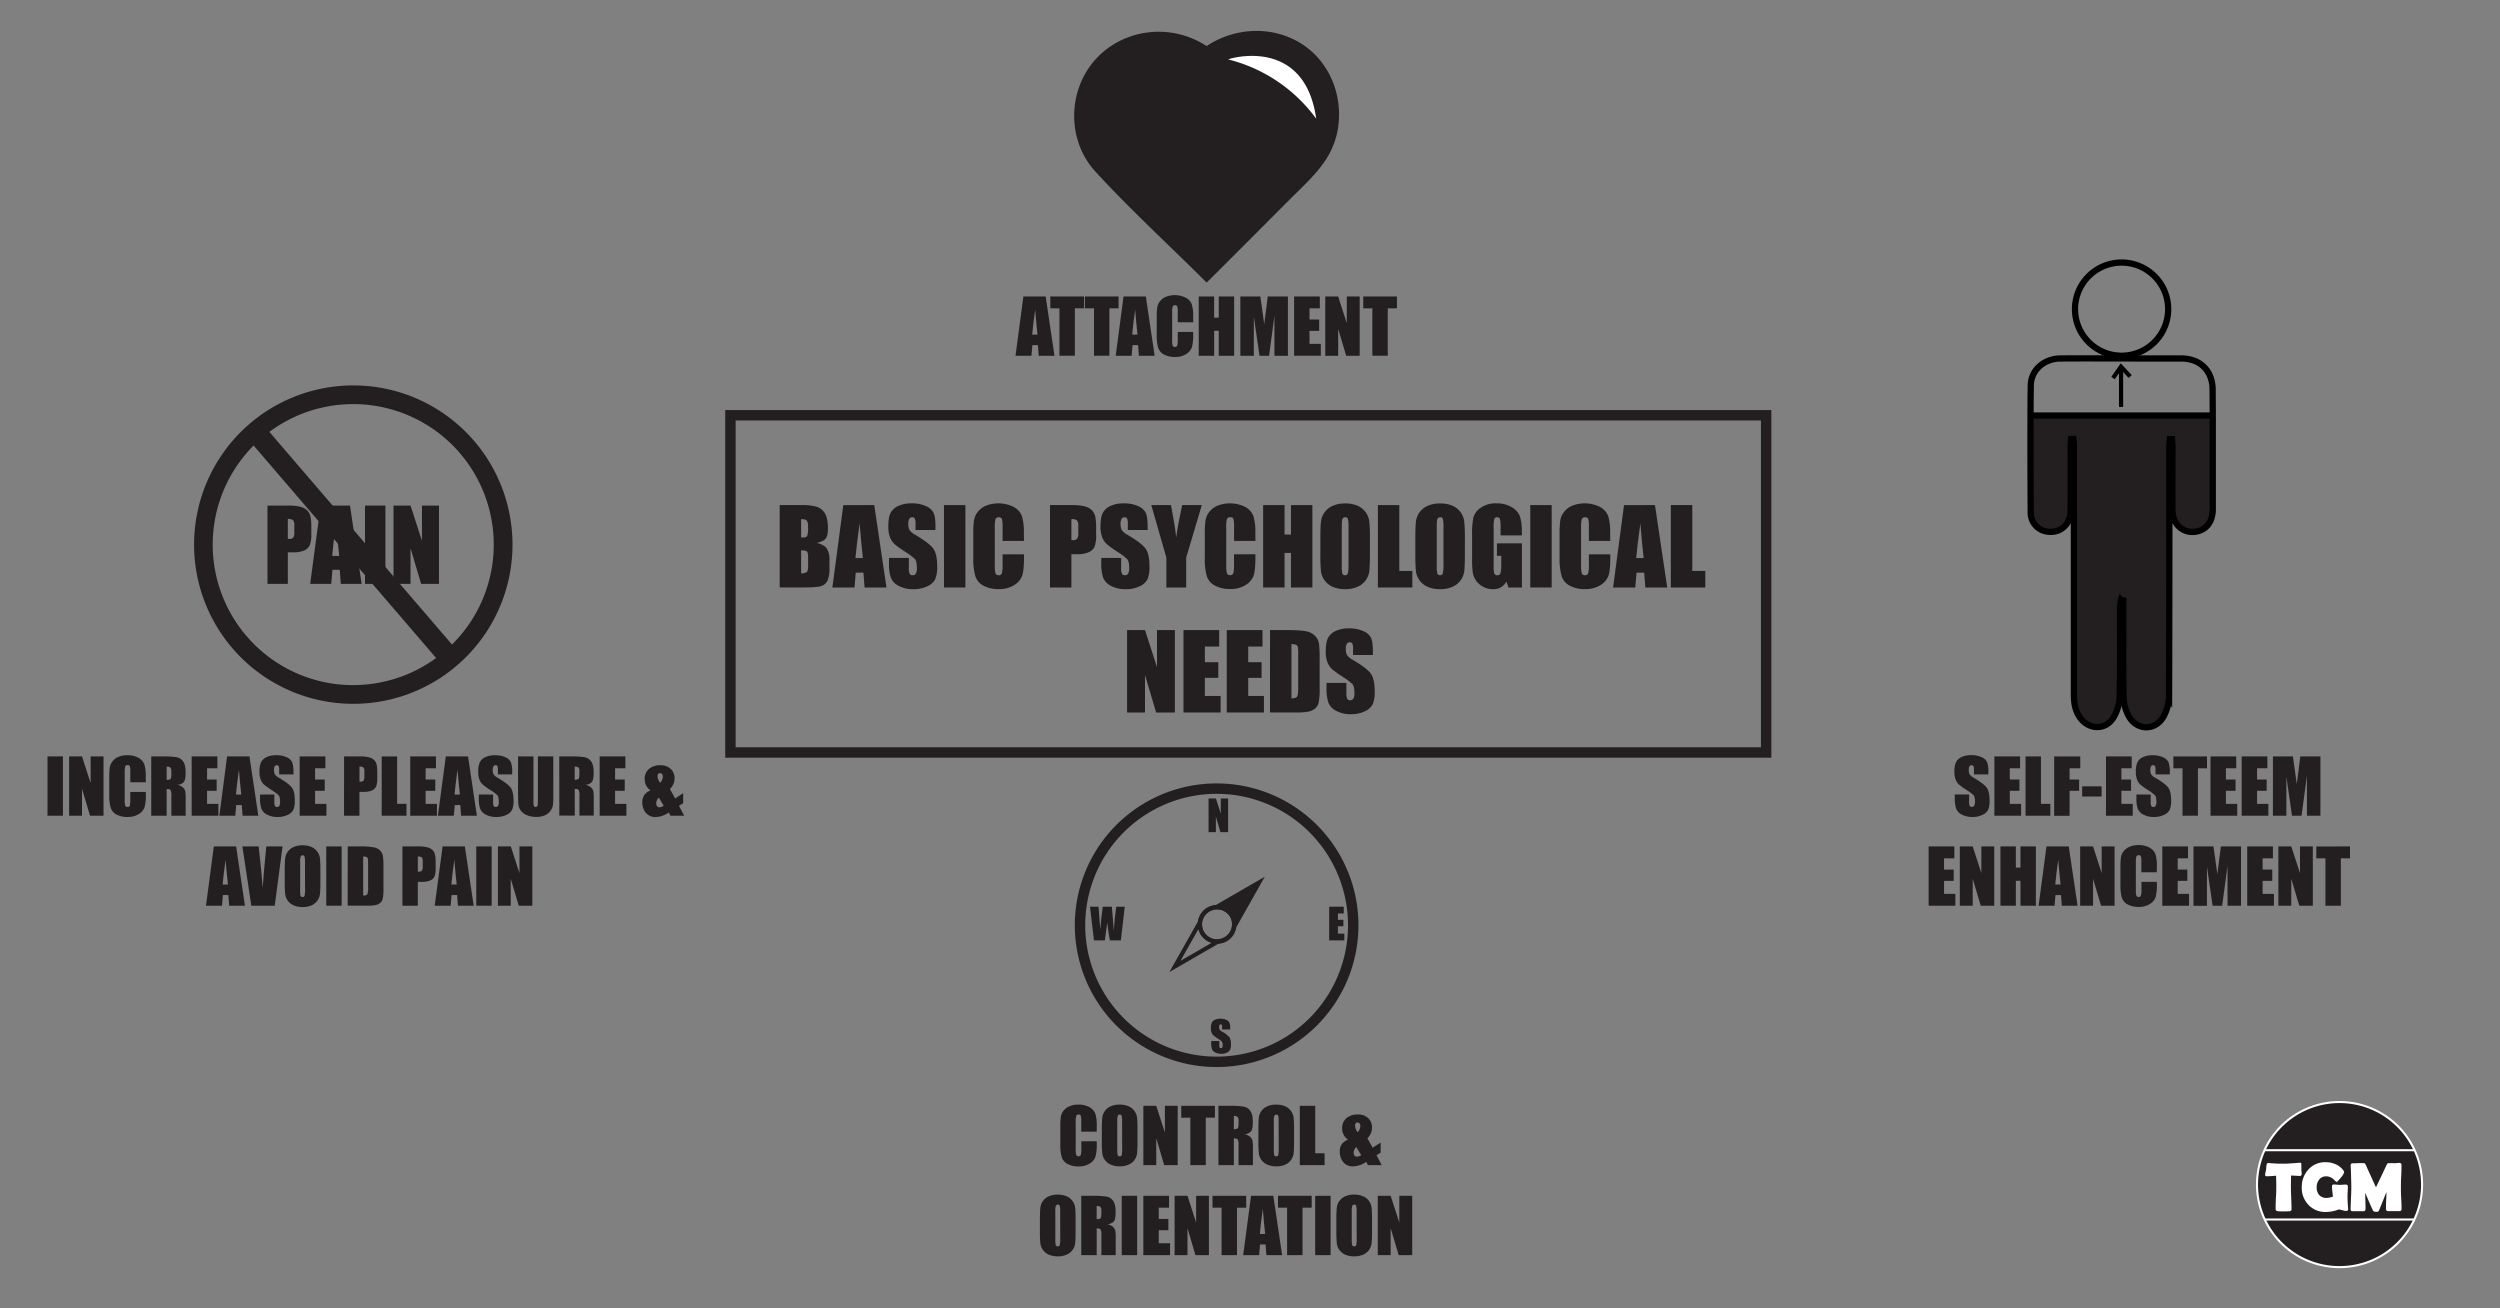 <?xml version="1.0" encoding="UTF-8"?> <svg xmlns="http://www.w3.org/2000/svg" id="b8495269-02bf-4a1b-b44d-1f36edade5a6" data-name="Basic Psychological Needs" viewBox="0 0 1200 628"><rect x="0" y="0" width="1200" height="628" fill="#808080" stroke="none"/><g><path d="M954.37,371.7H947.5v-2.11a4,4,0,0,0-.27-1.88,1,1,0,0,0-.88-.41,1.12,1.12,0,0,0-1,.55,3.13,3.13,0,0,0-.34,1.65,4.66,4.66,0,0,0,.39,2.15,5.54,5.54,0,0,0,2.09,1.74c3.29,1.95,5.37,3.56,6.22,4.81s1.28,3.28,1.28,6.07a10.57,10.57,0,0,1-.71,4.48,5.54,5.54,0,0,1-2.75,2.41,10.88,10.88,0,0,1-4.74,1A10.65,10.65,0,0,1,941.7,391a5.55,5.55,0,0,1-2.75-2.87,14.8,14.8,0,0,1-.65-4.94v-1.86h6.88v3.46a4.49,4.49,0,0,0,.29,2.06,1.11,1.11,0,0,0,1,.45,1.19,1.19,0,0,0,1.1-.58A3.29,3.29,0,0,0,948,385c0-1.67-.23-2.77-.68-3.29a22.74,22.74,0,0,0-3.47-2.58,35.61,35.61,0,0,1-3.65-2.65,6.41,6.41,0,0,1-1.49-2.29,10.09,10.09,0,0,1-.59-3.73,10.28,10.28,0,0,1,.84-4.78,5.64,5.64,0,0,1,2.7-2.36,10.72,10.72,0,0,1,4.5-.85,11.72,11.72,0,0,1,4.91.93,5.16,5.16,0,0,1,2.69,2.34,12.45,12.45,0,0,1,.66,4.81Z" fill="#231f20"></path><path d="M957.3,363.08h12.34v5.7h-4.93v5.4h4.62v5.41h-4.62v6.26h5.43v5.69H957.3Z" fill="#231f20"></path><path d="M979.66,363.08v22.77h4.5v5.69h-11.9V363.08Z" fill="#231f20"></path><path d="M986,363.08h12.53v5.7h-5.13v5.4h4.57v5.41h-4.57v12H986Z" fill="#231f20"></path><path d="M1008.77,377.43v4.9h-9.33v-4.9Z" fill="#231f20"></path><path d="M1010.88,363.08h12.34v5.7h-4.94v5.4h4.63v5.41h-4.63v6.26h5.44v5.69h-12.84Z" fill="#231f20"></path><path d="M1041.52,371.7h-6.87v-2.11a4,4,0,0,0-.27-1.88,1,1,0,0,0-.87-.41,1.09,1.09,0,0,0-1,.55,3.12,3.12,0,0,0-.35,1.65,4.66,4.66,0,0,0,.39,2.15,5.54,5.54,0,0,0,2.09,1.74c3.29,1.95,5.37,3.56,6.22,4.81s1.29,3.28,1.29,6.07a10.73,10.73,0,0,1-.71,4.48,5.62,5.62,0,0,1-2.76,2.41,10.88,10.88,0,0,1-4.74,1,10.61,10.61,0,0,1-5.07-1.12,5.51,5.51,0,0,1-2.75-2.87,14.54,14.54,0,0,1-.65-4.94v-1.86h6.87v3.46a4.63,4.63,0,0,0,.29,2.06,1.12,1.12,0,0,0,1,.45,1.2,1.2,0,0,0,1.1-.58,3.29,3.29,0,0,0,.36-1.72c0-1.67-.23-2.77-.69-3.29a22.47,22.47,0,0,0-3.46-2.58,34.94,34.94,0,0,1-3.66-2.65,6.26,6.26,0,0,1-1.48-2.29,9.88,9.88,0,0,1-.59-3.73,10.44,10.44,0,0,1,.83-4.78,5.64,5.64,0,0,1,2.7-2.36,10.72,10.72,0,0,1,4.5-.85,11.72,11.72,0,0,1,4.91.93,5.12,5.12,0,0,1,2.69,2.34,12.45,12.45,0,0,1,.66,4.81Z" fill="#231f20"></path><path d="M1059.36,363.08v5.7H1055v22.76h-7.4V368.78h-4.38v-5.7Z" fill="#231f20"></path><path d="M1061.05,363.08h12.34v5.7h-4.94v5.4h4.62v5.41h-4.62v6.26h5.43v5.69h-12.83Z" fill="#231f20"></path><path d="M1076,363.08h12.34v5.7h-4.94v5.4H1088v5.41h-4.62v6.26h5.43v5.69H1076Z" fill="#231f20"></path><path d="M1113.8,363.08v28.46h-6.47V372.33l-2.58,19.21h-4.59l-2.71-18.77v18.77H1091V363.08h9.58q.42,2.57.87,6.05l1,7.24,1.7-13.29Z" fill="#231f20"></path><path d="M925.75,406.28h12.34V412h-4.94v5.4h4.63v5.41h-4.63v6.26h5.43v5.69H925.75Z" fill="#231f20"></path><path d="M957.23,406.28v28.46h-6.48l-3.85-12.93v12.93h-6.19V406.28h6.19l4.15,12.82V406.28Z" fill="#231f20"></path><path d="M977.22,406.28v28.46h-7.4V422.79h-2.21v11.95h-7.4V406.28h7.4v10.18h2.21V406.28Z" fill="#231f20"></path><path d="M993,406.28l4.24,28.46h-7.57l-.39-5.11h-2.65l-.45,5.11h-7.65l3.78-28.46Zm-3.92,18.3q-.55-4.83-1.13-11.95-1.12,8.17-1.42,11.95Z" fill="#231f20"></path><path d="M1015,406.28v28.46h-6.49l-3.85-12.93v12.93h-6.19V406.28h6.19l4.15,12.82V406.28Z" fill="#231f20"></path><path d="M1035.25,418.68h-7.4v-4.95a8.71,8.71,0,0,0-.24-2.69,1,1,0,0,0-1-.54,1.1,1.1,0,0,0-1.16.65,10.19,10.19,0,0,0-.24,2.82v13.21a9.43,9.43,0,0,0,.24,2.71,1.07,1.07,0,0,0,1.11.63,1,1,0,0,0,1.08-.63,10.29,10.29,0,0,0,.26-3v-3.58h7.4v1.11a21.67,21.67,0,0,1-.63,6.27,6.37,6.37,0,0,1-2.76,3.24,9.41,9.41,0,0,1-5.26,1.39,10.82,10.82,0,0,1-5.36-1.18,5.71,5.71,0,0,1-2.8-3.26,21.33,21.33,0,0,1-.68-6.26v-8.32a37,37,0,0,1,.21-4.61,6.53,6.53,0,0,1,1.25-3,7.18,7.18,0,0,1,2.9-2.24,10.59,10.59,0,0,1,4.27-.81,10.41,10.41,0,0,1,5.39,1.26,6.07,6.07,0,0,1,2.8,3.15,19.12,19.12,0,0,1,.67,5.87Z" fill="#231f20"></path><path d="M1037.9,406.28h12.34V412h-4.94v5.4h4.62v5.41h-4.62v6.26h5.43v5.69H1037.9Z" fill="#231f20"></path><path d="M1075.69,406.28v28.46h-6.47V415.53l-2.58,19.21h-4.59L1059.34,416v18.77h-6.47V406.28h9.58q.42,2.57.87,6.05l1,7.24,1.7-13.29Z" fill="#231f20"></path><path d="M1078.66,406.28H1091V412h-4.94v5.4h4.63v5.41h-4.63v6.26h5.44v5.69h-12.84Z" fill="#231f20"></path><path d="M1110.15,406.28v28.46h-6.49l-3.85-12.93v12.93h-6.19V406.28h6.19L1104,419.1V406.28Z" fill="#231f20"></path><path d="M1128,406.28V412h-4.39v22.76h-7.4V412h-4.38v-5.7Z" fill="#231f20"></path></g><g><path d="M1062.13,199.46q0,22.46,0,44.93c0,5.59-2.67,9.46-7.17,10.61-6.43,1.65-12.09-2.89-12.17-10-.12-10.23,0-20.46,0-30.69,0-1.16-.14-2.33-.22-3.49l-1,0c-.1,1.24-.28,2.49-.28,3.73,0,39.65,0,79.3-.13,119a22,22,0,0,1-2.69,10.47c-3.92,6.78-12.54,6.75-16.52,0a20.28,20.28,0,0,1-2.65-9.53c-.27-14.34-.12-28.68-.12-43v-3.3l-1.09-.15a21.49,21.49,0,0,0-.5,3.15c0,14.45.15,28.89-.18,43.34a20.59,20.59,0,0,1-3,10c-3.81,6.05-11.73,5.82-15.94,0-2.41-3.32-3-7.09-3-11.08q0-49.83,0-99.65c0-6.65,0-13.29,0-19.94,0-1.05-.16-2.1-.25-3.15h-1.11c-.07,1.14-.2,2.3-.2,3.44,0,10.44.07,20.88-.05,31.32-.07,6.31-5,10.58-11,9.72a9.12,9.12,0,0,1-8.12-9.07c-.08-15.56-.15-31.12-.08-46.67h87.42Z" fill="#231f20"></path><g><path d="M1062.13,199.46q0,22.46,0,44.93c0,5.59-2.67,9.46-7.17,10.61-6.43,1.65-12.09-2.89-12.17-10-.12-10.23,0-20.46,0-30.69,0-1.16-.14-2.33-.22-3.49l-1,0c-.1,1.24-.28,2.49-.28,3.73,0,39.65,0,79.3-.13,119a22,22,0,0,1-2.69,10.47c-3.92,6.78-12.54,6.75-16.52,0a20.28,20.28,0,0,1-2.65-9.53c-.27-14.34-.12-28.68-.12-43v-3.3l-1.09-.15a21.49,21.49,0,0,0-.5,3.15c0,14.45.15,28.89-.18,43.34a20.59,20.59,0,0,1-3,10c-3.81,6.05-11.73,5.82-15.94,0-2.41-3.32-3-7.09-3-11.08q0-49.83,0-99.65c0-6.65,0-13.29,0-19.94,0-1.05-.16-2.1-.25-3.15h-1.11c-.07,1.14-.2,2.3-.2,3.44,0,10.44.07,20.88-.05,31.32-.07,6.31-5,10.58-11,9.72a9.12,9.12,0,0,1-8.12-9.07c-.08-15.56-.15-31.12-.08-46.67q0-7.2.11-14.39c.08-7.48,6.46-13,14.38-13,13-.09,25.94,0,38.91,0,6.32,0,12.65,0,19,0,9.12.07,15,5.95,15,15.11Z" fill="none" stroke="#000" stroke-miterlimit="10" stroke-width="3"></path><path d="M1040.72,148.63a22.36,22.36,0,1,1-22.05-22.6A22.35,22.35,0,0,1,1040.72,148.63Z" fill="none" stroke="#000" stroke-miterlimit="10" stroke-width="3"></path><line x1="974.75" y1="199.46" x2="1062.13" y2="199.46" fill="none" stroke="#000" stroke-miterlimit="10" stroke-width="3"></line><polyline points="1018.11 195.34 1018.11 176 1018.11 175.97" fill="none" stroke="#000" stroke-miterlimit="10" stroke-width="2"></polyline><polyline points="1014.25 181.47 1018.08 175.97 1018.11 176 1022.48 180.75" fill="none" stroke="#000" stroke-miterlimit="10" stroke-width="2"></polyline></g></g><g><path d="M30.2,363.08v28.46H22.8V363.08Z" fill="#231f20"></path><path d="M49.7,363.08v28.46H43.21L39.36,378.6v12.94H33.17V363.08h6.19l4.15,12.82V363.08Z" fill="#231f20"></path><path d="M70,375.48H62.54v-5a8.83,8.83,0,0,0-.23-2.69,1,1,0,0,0-1.05-.54,1.1,1.1,0,0,0-1.16.65,10.19,10.19,0,0,0-.24,2.82V384a9.43,9.43,0,0,0,.24,2.71,1.06,1.06,0,0,0,1.11.63,1,1,0,0,0,1.08-.63,10.43,10.43,0,0,0,.25-3v-3.58H70v1.11a21.67,21.67,0,0,1-.63,6.27,6.37,6.37,0,0,1-2.76,3.24,9.41,9.41,0,0,1-5.26,1.39A10.82,10.82,0,0,1,55.94,391a5.71,5.71,0,0,1-2.8-3.26,21.3,21.3,0,0,1-.69-6.27v-8.31a36.58,36.58,0,0,1,.22-4.61,6.53,6.53,0,0,1,1.25-3,7.18,7.18,0,0,1,2.9-2.24,10.59,10.59,0,0,1,4.27-.81,10.44,10.44,0,0,1,5.39,1.26,6.07,6.07,0,0,1,2.8,3.15,19.12,19.12,0,0,1,.67,5.87Z" fill="#231f20"></path><path d="M72.6,363.08h5.24a39.84,39.84,0,0,1,7.09.41,4.89,4.89,0,0,1,3,2.06q1.17,1.67,1.17,5.3c0,2.22-.27,3.71-.82,4.47A4.35,4.35,0,0,1,85,376.69a5.56,5.56,0,0,1,3,1.46,4.37,4.37,0,0,1,.94,1.68,27.15,27.15,0,0,1,.18,4.21v7.5H82.25v-9.45a6.5,6.5,0,0,0-.36-2.83c-.24-.37-.87-.55-1.89-.55v12.83H72.6ZM80,368v6.33a3.27,3.27,0,0,0,1.75-.34c.33-.23.5-1,.5-2.23v-1.56a2.41,2.41,0,0,0-.48-1.78A2.78,2.78,0,0,0,80,368Z" fill="#231f20"></path><path d="M92,363.08h12.34v5.7H99.39v5.4H104v5.41H99.39v6.26h5.43v5.69H92Z" fill="#231f20"></path><path d="M119.74,363.08,124,391.54h-7.56l-.4-5.11h-2.65l-.44,5.11h-7.65L109,363.08Zm-3.92,18.3q-.57-4.83-1.13-11.95-1.12,8.18-1.42,11.95Z" fill="#231f20"></path><path d="M140.91,371.7H134v-2.11a4.07,4.07,0,0,0-.26-1.88,1,1,0,0,0-.88-.41,1.12,1.12,0,0,0-1,.55,3.13,3.13,0,0,0-.34,1.65,4.81,4.81,0,0,0,.38,2.15,5.69,5.69,0,0,0,2.1,1.74c3.29,1.95,5.36,3.56,6.22,4.81s1.28,3.28,1.28,6.07a10.57,10.57,0,0,1-.71,4.48,5.54,5.54,0,0,1-2.75,2.41,10.89,10.89,0,0,1-4.75,1,10.61,10.61,0,0,1-5.07-1.12,5.55,5.55,0,0,1-2.75-2.87,14.8,14.8,0,0,1-.65-4.94v-1.86h6.87v3.46a4.63,4.63,0,0,0,.29,2.06,1.14,1.14,0,0,0,1,.45,1.19,1.19,0,0,0,1.1-.58,3.29,3.29,0,0,0,.36-1.72c0-1.67-.23-2.77-.68-3.29a22.74,22.74,0,0,0-3.47-2.58,33.4,33.4,0,0,1-3.65-2.65,6.28,6.28,0,0,1-1.49-2.29,10.09,10.09,0,0,1-.59-3.73,10.28,10.28,0,0,1,.84-4.78,5.55,5.55,0,0,1,2.7-2.36,10.72,10.72,0,0,1,4.5-.85,11.72,11.72,0,0,1,4.91.93,5.16,5.16,0,0,1,2.69,2.34,12.45,12.45,0,0,1,.66,4.81Z" fill="#231f20"></path><path d="M143.84,363.08h12.34v5.7h-4.94v5.4h4.63v5.41h-4.63v6.26h5.44v5.69H143.84Z" fill="#231f20"></path><path d="M165.15,363.08h7.45a17.27,17.27,0,0,1,4.65.48,5.11,5.11,0,0,1,2.44,1.37,4.64,4.64,0,0,1,1.11,2.17,19.74,19.74,0,0,1,.29,3.95v2.47a10.46,10.46,0,0,1-.56,4,3.83,3.83,0,0,1-2.07,1.91,9.68,9.68,0,0,1-3.93.67h-2v11.46h-7.4Zm7.4,4.87v7.24c.21,0,.39,0,.54,0a1.71,1.71,0,0,0,1.42-.5,3.72,3.72,0,0,0,.39-2.08v-2.34a2.78,2.78,0,0,0-.45-1.9A2.9,2.9,0,0,0,172.55,368Z" fill="#231f20"></path><path d="M190.62,363.08v22.77h4.5v5.69h-11.9V363.08Z" fill="#231f20"></path><path d="M196.91,363.08h12.34v5.7h-4.94v5.4h4.63v5.41h-4.63v6.26h5.43v5.69H196.91Z" fill="#231f20"></path><path d="M224.66,363.08l4.24,28.46h-7.57l-.39-5.11h-2.65l-.45,5.11h-7.65L214,363.08Zm-3.92,18.3q-.56-4.83-1.13-11.95-1.12,8.18-1.42,11.95Z" fill="#231f20"></path><path d="M245.83,371.7H239v-2.11a4.22,4.22,0,0,0-.26-1.88,1,1,0,0,0-.88-.41,1.09,1.09,0,0,0-1,.55,3.12,3.12,0,0,0-.35,1.65,4.66,4.66,0,0,0,.39,2.15,5.54,5.54,0,0,0,2.09,1.74c3.29,1.95,5.37,3.56,6.22,4.81s1.29,3.28,1.29,6.07a10.73,10.73,0,0,1-.71,4.48,5.62,5.62,0,0,1-2.76,2.41,10.88,10.88,0,0,1-4.74,1,10.61,10.61,0,0,1-5.07-1.12,5.51,5.51,0,0,1-2.75-2.87,14.54,14.54,0,0,1-.65-4.94v-1.86h6.87v3.46a4.63,4.63,0,0,0,.29,2.06,1.12,1.12,0,0,0,1,.45,1.2,1.2,0,0,0,1.1-.58,3.29,3.29,0,0,0,.36-1.72c0-1.67-.23-2.77-.69-3.29a22.47,22.47,0,0,0-3.46-2.58,34.94,34.94,0,0,1-3.66-2.65,6.26,6.26,0,0,1-1.48-2.29,9.88,9.88,0,0,1-.59-3.73,10.44,10.44,0,0,1,.83-4.78,5.64,5.64,0,0,1,2.7-2.36,10.72,10.72,0,0,1,4.5-.85,11.72,11.72,0,0,1,4.91.93,5.12,5.12,0,0,1,2.69,2.34,12.45,12.45,0,0,1,.66,4.81Z" fill="#231f20"></path><path d="M265.59,363.08v19a33.29,33.29,0,0,1-.21,4.55,6.2,6.2,0,0,1-1.25,2.69,6.5,6.5,0,0,1-2.73,2.09,10.39,10.39,0,0,1-4,.71,11.29,11.29,0,0,1-4.5-.84,6.84,6.84,0,0,1-2.92-2.2,6.06,6.06,0,0,1-1.14-2.86q-.18-1.5-.18-6.32V363.08h7.4v21.34a8.7,8.7,0,0,0,.2,2.39.8.8,0,0,0,.82.51.86.86,0,0,0,.91-.57,10.92,10.92,0,0,0,.2-2.7v-21Z" fill="#231f20"></path><path d="M268.45,363.08h5.24a39.89,39.89,0,0,1,7.1.41,4.92,4.92,0,0,1,3,2.06q1.17,1.67,1.17,5.3c0,2.22-.28,3.71-.83,4.47a4.33,4.33,0,0,1-3.25,1.37,5.52,5.52,0,0,1,3,1.46,4.24,4.24,0,0,1,.94,1.68A25.33,25.33,0,0,1,285,384v7.5h-6.87v-9.45a6.29,6.29,0,0,0-.37-2.83c-.24-.37-.87-.55-1.88-.55v12.83h-7.41Zm7.41,4.87v6.33a3.21,3.21,0,0,0,1.74-.34c.34-.23.51-1,.51-2.23v-1.56a2.41,2.41,0,0,0-.49-1.78A2.74,2.74,0,0,0,275.86,368Z" fill="#231f20"></path><path d="M287.84,363.08h12.34v5.7h-4.94v5.4h4.63v5.41h-4.63v6.26h5.44v5.69H287.84Z" fill="#231f20"></path><path d="M327.92,380.73v4.8l-2,1.27,2.48,4.74h-6.57L321,390a11.49,11.49,0,0,1-6.25,2.18,5.8,5.8,0,0,1-4.77-2.06,7.62,7.62,0,0,1-1.67-4.95,5.94,5.94,0,0,1,1-3.64,6.93,6.93,0,0,1,2.95-2.15,6.39,6.39,0,0,1-2.81-5.46,6.14,6.14,0,0,1,2-4.78,7.94,7.94,0,0,1,5.52-1.82,6.87,6.87,0,0,1,5,1.78,6.05,6.05,0,0,1,1.82,4.52,7.05,7.05,0,0,1-2.22,5.11l2.51,4.53Zm-9.36,6-2.29-3.84A3.48,3.48,0,0,0,315,385.5a2.37,2.37,0,0,0,.41,1.5,1.5,1.5,0,0,0,1.22.5A3.72,3.72,0,0,0,318.56,386.75Zm-1.61-11a5,5,0,0,0,1.22-3,1.89,1.89,0,0,0-.36-1.12,1.12,1.12,0,0,0-1-.51,1.06,1.06,0,0,0-.88.38,1.92,1.92,0,0,0-.3,1.18A4.47,4.47,0,0,0,317,375.74Z" fill="#231f20"></path><path d="M113.34,406.28l4.23,28.46H110l-.4-5.11H107l-.45,5.11H98.87l3.77-28.46Zm-3.92,18.3q-.57-4.83-1.13-11.95-1.12,8.17-1.42,11.95Z" fill="#231f20"></path><path d="M135.63,406.28l-3.76,28.46H120.63l-4.28-28.46h7.81q1.35,11.76,1.94,19.9.57-8.22,1.22-14.6l.51-5.3Z" fill="#231f20"></path><path d="M153.79,423a60.45,60.45,0,0,1-.2,6.07,6.83,6.83,0,0,1-4.14,5.53,10.42,10.42,0,0,1-4.22.79,10.66,10.66,0,0,1-4.1-.75,6.84,6.84,0,0,1-4.25-5.49,60.27,60.27,0,0,1-.21-6.15v-4.87c0-2.86.07-4.89.2-6.07a6.91,6.91,0,0,1,1.27-3.27,6.82,6.82,0,0,1,2.87-2.26,10.45,10.45,0,0,1,4.22-.79,10.71,10.71,0,0,1,4.11.74,6.85,6.85,0,0,1,4.24,5.5,60.27,60.27,0,0,1,.21,6.15Zm-7.4-9.35a8.66,8.66,0,0,0-.22-2.54.87.87,0,0,0-.9-.56,1,1,0,0,0-.89.45,6.26,6.26,0,0,0-.31,2.65v13.29a13.29,13.29,0,0,0,.2,3.05.88.88,0,0,0,.94.58.91.91,0,0,0,1-.66,14.24,14.24,0,0,0,.21-3.19Z" fill="#231f20"></path><path d="M164,406.28v28.46h-7.4V406.28Z" fill="#231f20"></path><path d="M166.92,406.28h5.54a34.17,34.17,0,0,1,7.25.5,5.53,5.53,0,0,1,2.88,1.61,5.24,5.24,0,0,1,1.23,2.51,38.81,38.81,0,0,1,.24,5.42v10a23.15,23.15,0,0,1-.36,5.12,3.87,3.87,0,0,1-1.25,2,5.17,5.17,0,0,1-2.22,1,19.49,19.49,0,0,1-4,.29h-9.34Zm7.4,4.87v18.72c1.07,0,1.73-.21,2-.64a9.31,9.31,0,0,0,.37-3.49V414.69a15.2,15.2,0,0,0-.12-2.48,1.16,1.16,0,0,0-.56-.8A3.69,3.69,0,0,0,174.32,411.15Z" fill="#231f20"></path><path d="M193.17,406.28h7.45a17.27,17.27,0,0,1,4.65.48,5.11,5.11,0,0,1,2.44,1.37,4.64,4.64,0,0,1,1.11,2.17,19.74,19.74,0,0,1,.29,3.95v2.47a10.46,10.46,0,0,1-.56,4,3.83,3.83,0,0,1-2.07,1.91,9.68,9.68,0,0,1-3.93.67h-2v11.46h-7.4Zm7.4,4.87v7.24c.21,0,.39,0,.54,0a1.71,1.71,0,0,0,1.42-.5,3.72,3.72,0,0,0,.39-2.08v-2.34a2.8,2.8,0,0,0-.45-1.9A2.9,2.9,0,0,0,200.57,411.15Z" fill="#231f20"></path><path d="M223.13,406.28l4.24,28.46H219.8l-.39-5.11h-2.65l-.45,5.11h-7.65l3.78-28.46Zm-3.92,18.3q-.56-4.83-1.13-11.95-1.12,8.17-1.42,11.95Z" fill="#231f20"></path><path d="M236,406.28v28.46h-7.4V406.28Z" fill="#231f20"></path><path d="M255.52,406.28v28.46H249l-3.85-12.93v12.93H239V406.28h6.19l4.15,12.82V406.28Z" fill="#231f20"></path></g><g><g><path d="M128.39,242.68h9.84a23,23,0,0,1,6.14.63,6.86,6.86,0,0,1,3.22,1.81,6.18,6.18,0,0,1,1.46,2.87,25.21,25.21,0,0,1,.39,5.21v3.27a13.54,13.54,0,0,1-.75,5.25,5.1,5.1,0,0,1-2.72,2.53,13.07,13.07,0,0,1-5.19.88h-2.62v15.13h-9.77Zm9.77,6.43v9.57l.72,0a2.28,2.28,0,0,0,1.87-.66,4.94,4.94,0,0,0,.52-2.75V252.2a3.6,3.6,0,0,0-.61-2.51A3.8,3.8,0,0,0,138.16,249.11Z" fill="#231f20"></path><path d="M168,242.68l5.59,37.58h-10l-.52-6.75h-3.5l-.58,6.75h-10.1l5-37.58Zm-5.18,24.17q-.74-6.39-1.48-15.79-1.5,10.8-1.88,15.79Z" fill="#231f20"></path><path d="M185,242.68v37.58H175.2V242.68Z" fill="#231f20"></path><path d="M210.71,242.68v37.58h-8.57l-5.08-17.08v17.08h-8.17V242.68h8.17l5.48,16.92V242.68Z" fill="#231f20"></path></g><path d="M169.56,185A76.42,76.42,0,1,0,246,261.39,76.41,76.41,0,0,0,169.56,185Zm0,143.87A67.45,67.45,0,1,1,237,261.39,67.45,67.45,0,0,1,169.56,328.84Z" fill="#231f20"></path><line x1="122.26" y1="206.79" x2="217.26" y2="317.4" fill="none" stroke="#231f20" stroke-miterlimit="10" stroke-width="10"></line></g><g><path d="M589.5,383.25v16.17h-3.69l-2.18-7.35v7.35h-3.52V383.25h3.52l2.35,7.28v-7.28Z" fill="#231f20"></path><path d="M590.51,494.15H586.6V493a2.34,2.34,0,0,0-.15-1.07.54.54,0,0,0-.5-.23.63.63,0,0,0-.57.31,1.78,1.78,0,0,0-.2.94,2.77,2.77,0,0,0,.22,1.22,3.29,3.29,0,0,0,1.19,1,12.14,12.14,0,0,1,3.54,2.73,6.32,6.32,0,0,1,.73,3.45,6,6,0,0,1-.41,2.54,3.16,3.16,0,0,1-1.56,1.38,6.17,6.17,0,0,1-2.7.55,6,6,0,0,1-2.88-.64,3.07,3.07,0,0,1-1.56-1.63,8.18,8.18,0,0,1-.37-2.8v-1.06h3.9v2a2.53,2.53,0,0,0,.17,1.16.62.62,0,0,0,.58.26.69.69,0,0,0,.63-.32,2,2,0,0,0,.2-1,3,3,0,0,0-.39-1.87,12.88,12.88,0,0,0-2-1.47,19.65,19.65,0,0,1-2.07-1.51,3.42,3.42,0,0,1-.85-1.3,5.77,5.77,0,0,1-.33-2.11,6,6,0,0,1,.47-2.72,3.22,3.22,0,0,1,1.53-1.34,6,6,0,0,1,2.56-.49,6.71,6.71,0,0,1,2.79.53,2.93,2.93,0,0,1,1.53,1.33,7.08,7.08,0,0,1,.38,2.74Z" fill="#231f20"></path><path d="M539.89,435.22,538,451.39h-5.25q-.72-3.72-1.27-8.48-.25,2-1.17,8.48h-5.22l-1.89-16.17h4.09l.44,5.64.43,5.46q.24-4.24,1.17-11.1h4.36c.06.47.21,2.25.46,5.33l.47,6.16c.23-3.92.63-7.75,1.17-11.49Z" fill="#231f20"></path><g><path d="M604.44,423.52l-12,21.28h0a7.85,7.85,0,0,0,0-1.75,8.35,8.35,0,0,0-.75-2.79l-.09-.18a8.23,8.23,0,0,0-7.7-4.7Z" fill="#231f20"></path><g><path d="M649.55,444.11A65.57,65.57,0,1,1,584,378.54,65.57,65.57,0,0,1,649.55,444.11Z" fill="none" stroke="#231f20" stroke-miterlimit="10" stroke-width="5"></path><path d="M576.73,447.16a8.5,8.5,0,0,1-.69-2.63,8.24,8.24,0,0,1,15.56-4.45" fill="none" stroke="#231f20" stroke-miterlimit="10" stroke-width="2"></path><path d="M591.69,440.26a8.35,8.35,0,0,1,.75,2.79,7.85,7.85,0,0,1,0,1.75A8.22,8.22,0,0,1,585,452l-.48,0a8.21,8.21,0,0,1-7.67-4.66" fill="none" stroke="#231f20" stroke-miterlimit="10" stroke-width="2"></path><polyline points="592.42 444.8 604.44 423.52 583.9 435.38 583.6 435.56" fill="none" stroke="#231f20" stroke-miterlimit="10" stroke-width="2"></polyline><path d="M576.73,447.16a8.19,8.19,0,0,1-.77-2.81,8.39,8.39,0,0,1,0-1.74,8.25,8.25,0,0,1,7.43-7.2c.16,0,.32,0,.48,0a8.23,8.23,0,0,1,7.7,4.7l.09.18a8.24,8.24,0,0,1-14.86,7.1A1.86,1.86,0,0,1,576.73,447.16Z" fill="none" stroke="#231f20" stroke-miterlimit="10" stroke-width="2"></path><polyline points="575.99 442.61 563.96 463.89 584.5 452.02 584.81 451.85" fill="none" stroke="#231f20" stroke-miterlimit="10" stroke-width="2"></polyline></g></g><path d="M638,435.22h7v3.24h-2.8v3.06h2.62v3.08h-2.62v3.55h3.08v3.24H638Z" fill="#231f20"></path></g><g><path d="M526.44,543.19H519v-5a8.8,8.8,0,0,0-.24-2.69,1,1,0,0,0-1-.53,1.08,1.08,0,0,0-1.16.65,9.59,9.59,0,0,0-.25,2.81V551.7a8.92,8.92,0,0,0,.25,2.7,1.25,1.25,0,0,0,2.18,0,10.21,10.21,0,0,0,.26-3v-3.58h7.4V549a22.1,22.1,0,0,1-.62,6.26,6.38,6.38,0,0,1-2.76,3.24,9.45,9.45,0,0,1-5.27,1.39,11,11,0,0,1-5.36-1.17,5.77,5.77,0,0,1-2.8-3.26,21.71,21.71,0,0,1-.68-6.27v-8.32a37.11,37.11,0,0,1,.21-4.61,6.41,6.41,0,0,1,1.26-3,6.89,6.89,0,0,1,2.9-2.24,10.35,10.35,0,0,1,4.26-.82,10.48,10.48,0,0,1,5.4,1.26,6.12,6.12,0,0,1,2.79,3.15,18.84,18.84,0,0,1,.67,5.88Z" fill="#231f20"></path><path d="M546,547.46a60.32,60.32,0,0,1-.2,6.07,6.74,6.74,0,0,1-4.14,5.53,10.39,10.39,0,0,1-4.22.79,10.85,10.85,0,0,1-4.1-.74,6.84,6.84,0,0,1-2.93-2.24,6.73,6.73,0,0,1-1.32-3.26,60.27,60.27,0,0,1-.21-6.15v-4.87a59.62,59.62,0,0,1,.21-6.07,6.72,6.72,0,0,1,1.26-3.26,6.84,6.84,0,0,1,2.87-2.27,10.45,10.45,0,0,1,4.22-.79,10.68,10.68,0,0,1,4.11.75,6.61,6.61,0,0,1,2.92,2.24,6.69,6.69,0,0,1,1.32,3.25,60.27,60.27,0,0,1,.21,6.15Zm-7.4-9.35a8.71,8.71,0,0,0-.22-2.54.86.86,0,0,0-.9-.55,1,1,0,0,0-.89.44,6.44,6.44,0,0,0-.31,2.65V551.4a12.64,12.64,0,0,0,.21,3.06.88.88,0,0,0,.94.58.91.91,0,0,0,1-.67,14.19,14.19,0,0,0,.21-3.18Z" fill="#231f20"></path><path d="M565.29,530.8v28.46H558.8L555,546.32v12.94h-6.19V530.8H555l4.15,12.81V530.8Z" fill="#231f20"></path><path d="M583.16,530.8v5.69h-4.39v22.77h-7.4V536.49H567V530.8Z" fill="#231f20"></path><path d="M584.85,530.8h5.24a40.06,40.06,0,0,1,7.09.4,4.89,4.89,0,0,1,3,2.07q1.17,1.65,1.17,5.3c0,2.21-.28,3.7-.83,4.46a4.34,4.34,0,0,1-3.25,1.37,5.6,5.6,0,0,1,3,1.46,4.37,4.37,0,0,1,.94,1.68,26.59,26.59,0,0,1,.19,4.21v7.51H594.5V549.8a6.53,6.53,0,0,0-.36-2.83c-.24-.36-.87-.55-1.89-.55v12.84h-7.4Zm7.4,4.87V542a3.25,3.25,0,0,0,1.75-.34c.34-.23.5-1,.5-2.22v-1.57a2.37,2.37,0,0,0-.48-1.77A2.76,2.76,0,0,0,592.25,535.67Z" fill="#231f20"></path><path d="M621.15,547.46c0,2.86-.07,4.89-.2,6.07a6.91,6.91,0,0,1-1.27,3.27,6.75,6.75,0,0,1-2.87,2.26,10.42,10.42,0,0,1-4.22.79,10.85,10.85,0,0,1-4.1-.74,6.84,6.84,0,0,1-4.25-5.5,60.27,60.27,0,0,1-.21-6.15v-4.87q0-4.29.2-6.07a6.83,6.83,0,0,1,4.14-5.53,10.42,10.42,0,0,1,4.22-.79,10.66,10.66,0,0,1,4.1.75,6.84,6.84,0,0,1,4.25,5.49,60.27,60.27,0,0,1,.21,6.15Zm-7.4-9.35a8.71,8.71,0,0,0-.22-2.54.87.87,0,0,0-.9-.55,1,1,0,0,0-.89.44,6.26,6.26,0,0,0-.31,2.65V551.4a13.46,13.46,0,0,0,.2,3.06.89.89,0,0,0,.94.58.92.92,0,0,0,1-.67,14.19,14.19,0,0,0,.21-3.18Z" fill="#231f20"></path><path d="M631.31,530.8v22.76h4.5v5.7h-11.9V530.8Z" fill="#231f20"></path><path d="M662.72,548.45v4.79l-2,1.27,2.48,4.75h-6.57l-.85-1.58a11.5,11.5,0,0,1-6.26,2.17,5.77,5.77,0,0,1-4.76-2.05,7.59,7.59,0,0,1-1.67-5,5.94,5.94,0,0,1,1-3.64,6.91,6.91,0,0,1,2.95-2.14,6.4,6.4,0,0,1-2.81-5.47,6.15,6.15,0,0,1,2-4.78,7.93,7.93,0,0,1,5.52-1.81,6.87,6.87,0,0,1,5,1.77,6.07,6.07,0,0,1,1.82,4.52,7.07,7.07,0,0,1-2.22,5.12l2.51,4.53Zm-9.36,6-2.29-3.83a3.45,3.45,0,0,0-1.32,2.58,2.33,2.33,0,0,0,.41,1.5,1.47,1.47,0,0,0,1.22.5A3.72,3.72,0,0,0,653.36,554.46Zm-1.61-11a5,5,0,0,0,1.22-3,2,2,0,0,0-.35-1.13,1.15,1.15,0,0,0-1-.51,1,1,0,0,0-.88.39,1.88,1.88,0,0,0-.3,1.17A4.43,4.43,0,0,0,651.75,543.45Z" fill="#231f20"></path><path d="M516.28,590.66c0,2.86-.07,4.89-.2,6.07a6.91,6.91,0,0,1-1.27,3.27,6.82,6.82,0,0,1-2.87,2.26,10.45,10.45,0,0,1-4.22.79,10.75,10.75,0,0,1-4.11-.74,6.81,6.81,0,0,1-2.92-2.24,6.73,6.73,0,0,1-1.32-3.26,60.27,60.27,0,0,1-.21-6.15v-4.87q0-4.29.2-6.07a6.83,6.83,0,0,1,4.14-5.53,10.42,10.42,0,0,1,4.22-.79,10.66,10.66,0,0,1,4.1.75,6.84,6.84,0,0,1,4.25,5.49,60.27,60.27,0,0,1,.21,6.15Zm-7.4-9.35a8.71,8.71,0,0,0-.22-2.54.88.88,0,0,0-.91-.55,1,1,0,0,0-.88.44,6.29,6.29,0,0,0-.31,2.65V594.6a13.46,13.46,0,0,0,.2,3.06.89.89,0,0,0,.94.58.91.91,0,0,0,1-.67,14.19,14.19,0,0,0,.21-3.18Z" fill="#231f20"></path><path d="M519,574h5.24a40.14,40.14,0,0,1,7.09.4,4.87,4.87,0,0,1,3,2.07q1.17,1.65,1.17,5.3c0,2.21-.27,3.7-.82,4.46a4.35,4.35,0,0,1-3.26,1.37,5.63,5.63,0,0,1,3,1.46,4.37,4.37,0,0,1,.94,1.68,27.15,27.15,0,0,1,.18,4.21v7.51h-6.87V593a6.53,6.53,0,0,0-.36-2.83c-.24-.36-.87-.55-1.89-.55v12.84H519Zm7.4,4.87v6.32a3.27,3.27,0,0,0,1.75-.34c.33-.23.5-1,.5-2.22v-1.57a2.37,2.37,0,0,0-.48-1.77A2.78,2.78,0,0,0,526.44,578.87Z" fill="#231f20"></path><path d="M545.83,574v28.46h-7.4V574Z" fill="#231f20"></path><path d="M548.8,574h12.34v5.69H556.2v5.4h4.62v5.41H556.2v6.26h5.43v5.7H548.8Z" fill="#231f20"></path><path d="M580.28,574v28.46H573.8L570,589.52v12.94h-6.19V574H570l4.14,12.81V574Z" fill="#231f20"></path><path d="M598.16,574v5.69h-4.4v22.77h-7.4V579.69H582V574Z" fill="#231f20"></path><path d="M611.2,574l4.23,28.46h-7.56l-.4-5.12h-2.65l-.44,5.12h-7.65L600.5,574Zm-3.93,18.3q-.56-4.84-1.12-12-1.14,8.17-1.42,12Z" fill="#231f20"></path><path d="M629.61,574v5.69h-4.4v22.77h-7.4V579.69h-4.38V574Z" fill="#231f20"></path><path d="M638.69,574v28.46h-7.4V574Z" fill="#231f20"></path><path d="M658.57,590.66a60.32,60.32,0,0,1-.2,6.07,6.74,6.74,0,0,1-4.14,5.53,10.39,10.39,0,0,1-4.22.79,10.66,10.66,0,0,1-4.1-.74,6.84,6.84,0,0,1-2.93-2.24,6.73,6.73,0,0,1-1.32-3.26,60.27,60.27,0,0,1-.21-6.15v-4.87a59.62,59.62,0,0,1,.21-6.07,6.72,6.72,0,0,1,1.26-3.26,6.81,6.81,0,0,1,2.88-2.27,10.37,10.37,0,0,1,4.21-.79,10.68,10.68,0,0,1,4.11.75,6.69,6.69,0,0,1,2.93,2.24,6.77,6.77,0,0,1,1.31,3.25,60.27,60.27,0,0,1,.21,6.15Zm-7.4-9.35a8.71,8.71,0,0,0-.22-2.54.86.86,0,0,0-.9-.55,1,1,0,0,0-.89.44,6.48,6.48,0,0,0-.31,2.65V594.6a12.64,12.64,0,0,0,.21,3.06.88.88,0,0,0,.94.58.9.9,0,0,0,1-.67,14.19,14.19,0,0,0,.21-3.18Z" fill="#231f20"></path><path d="M677.86,574v28.46h-6.49l-3.85-12.94v12.94h-6.19V574h6.19l4.15,12.81V574Z" fill="#231f20"></path></g><g><path d="M634.62,78.34c-4.31,6-9.93,11.09-15.44,16.6-13.33,13.34-26.6,26.73-40,40-17.62-17.62-36.28-34.64-53.09-53-13.47-14.71-13.21-38.35.18-53.15,13.21-14.59,35.9-17.41,52.91-6.07C594.56,12.33,614.6,13.06,628,24c11.16,9.08,16.06,24,13.65,38.05A38.63,38.63,0,0,1,634.62,78.34Z" fill="#231f20" stroke="#231f20" stroke-miterlimit="10"></path><path d="M589.53,28.52c.8-.53,36.66-11.16,42.24,28.43a74.84,74.84,0,0,0-42.24-28.43Z" fill="#fff"></path></g><g><path d="M501.92,142.31l4.23,28.46h-7.57l-.39-5.11h-2.65l-.45,5.11h-7.65l3.78-28.46ZM498,160.61q-.56-4.83-1.12-12-1.14,8.18-1.42,12Z" fill="#231f20"></path><path d="M520.32,142.31V148h-4.39v22.76h-7.4V148h-4.38v-5.7Z" fill="#231f20"></path><path d="M536.92,142.31V148h-4.4v22.76h-7.4V148h-4.37v-5.7Z" fill="#231f20"></path><path d="M550,142.31l4.23,28.46h-7.56l-.4-5.11h-2.65l-.44,5.11h-7.65l3.77-28.46ZM546,160.61q-.56-4.83-1.12-12-1.14,8.18-1.42,12Z" fill="#231f20"></path><path d="M572.72,154.7h-7.4v-4.94a9.19,9.19,0,0,0-.23-2.69,1,1,0,0,0-1.05-.54,1.09,1.09,0,0,0-1.16.65,10,10,0,0,0-.25,2.81v13.22a9.31,9.31,0,0,0,.25,2.71,1.27,1.27,0,0,0,2.19,0,10.43,10.43,0,0,0,.25-3v-3.58h7.4v1.11a21.76,21.76,0,0,1-.62,6.27,6.46,6.46,0,0,1-2.76,3.24,9.41,9.41,0,0,1-5.26,1.39,10.89,10.89,0,0,1-5.37-1.18,5.73,5.73,0,0,1-2.79-3.26,21.3,21.3,0,0,1-.69-6.27v-8.31a34.75,34.75,0,0,1,.22-4.61,6.42,6.42,0,0,1,1.25-3,7.1,7.1,0,0,1,2.9-2.24,11.83,11.83,0,0,1,9.66.45,6.07,6.07,0,0,1,2.8,3.15,19.14,19.14,0,0,1,.66,5.87Z" fill="#231f20"></path><path d="M592.39,142.31v28.46H585v-12h-2.21v12h-7.4V142.31h7.4v10.18H585V142.31Z" fill="#231f20"></path><path d="M618.2,142.31v28.46h-6.47V151.56l-2.57,19.21h-4.59L601.84,152v18.77h-6.47V142.31h9.58c.28,1.71.58,3.73.88,6.05l1,7.24,1.7-13.29Z" fill="#231f20"></path><path d="M621.17,142.31h12.34V148h-4.94v5.39h4.62v5.42h-4.62v6.26H634v5.69H621.17Z" fill="#231f20"></path><path d="M652.65,142.31v28.46h-6.48l-3.85-12.94v12.94h-6.19V142.31h6.19l4.14,12.82V142.31Z" fill="#231f20"></path><path d="M670.53,142.31V148h-4.4v22.76h-7.4V148h-4.37v-5.7Z" fill="#231f20"></path></g><g><g><path d="M374.26,242.44h10.25a26.79,26.79,0,0,1,7.36.76,7.24,7.24,0,0,1,4,3.06c1,1.54,1.54,4,1.54,7.43,0,2.31-.36,3.92-1.09,4.83s-2.15,1.61-4.28,2.1c2.37.54,4,1.43,4.83,2.67a10.31,10.31,0,0,1,1.27,5.73v3.67a14.56,14.56,0,0,1-.91,5.93,4.94,4.94,0,0,1-2.92,2.64q-2,.71-8.2.71H374.26Zm10.27,6.76V258l1,0c1,0,1.65-.25,1.93-.75a12.36,12.36,0,0,0,.41-4.26,6.89,6.89,0,0,0-.34-2.6,1.65,1.65,0,0,0-.89-.94A8.13,8.13,0,0,0,384.53,249.2Zm0,14.95V275.2a4.29,4.29,0,0,0,2.77-.68c.4-.4.6-1.41.6-3v-3.69c0-1.69-.18-2.72-.53-3.07S386.06,264.19,384.53,264.15Z" fill="#231f20"></path><path d="M419.64,242.44,425.51,282H415l-.55-7.11h-3.68l-.62,7.11H399.54l5.24-39.53Zm-5.45,25.42q-.78-6.72-1.57-16.61-1.58,11.36-2,16.61Z" fill="#231f20"></path><path d="M449,254.4h-9.55v-2.93a5.67,5.67,0,0,0-.37-2.61,1.35,1.35,0,0,0-1.22-.56,1.54,1.54,0,0,0-1.4.76,4.34,4.34,0,0,0-.48,2.29,6.43,6.43,0,0,0,.54,3,7.73,7.73,0,0,0,2.9,2.42q6.87,4.08,8.65,6.69t1.78,8.42a14.79,14.79,0,0,1-1,6.23,7.73,7.73,0,0,1-3.82,3.35,15,15,0,0,1-6.59,1.36,14.73,14.73,0,0,1-7-1.56,7.73,7.73,0,0,1-3.83-4,20.51,20.51,0,0,1-.9-6.86v-2.59h9.55v4.81a6.28,6.28,0,0,0,.4,2.85,1.54,1.54,0,0,0,1.43.64,1.66,1.66,0,0,0,1.52-.81,4.5,4.5,0,0,0,.5-2.39c0-2.33-.31-3.85-.95-4.57a30.2,30.2,0,0,0-4.81-3.58,49.72,49.72,0,0,1-5.08-3.69,8.72,8.72,0,0,1-2.06-3.17,14.13,14.13,0,0,1-.82-5.18q0-4.54,1.16-6.64a7.81,7.81,0,0,1,3.75-3.28,15,15,0,0,1,6.25-1.19,16.11,16.11,0,0,1,6.82,1.3,7.13,7.13,0,0,1,3.74,3.25q.92,2,.92,6.68Z" fill="#231f20"></path><path d="M463.39,242.44V282H453.11V242.44Z" fill="#231f20"></path><path d="M491.52,259.65H481.24v-6.87a12.35,12.35,0,0,0-.33-3.74,1.43,1.43,0,0,0-1.45-.74,1.53,1.53,0,0,0-1.62.9,14.16,14.16,0,0,0-.34,3.91v18.36a13.15,13.15,0,0,0,.34,3.76,1.46,1.46,0,0,0,1.54.88,1.43,1.43,0,0,0,1.5-.88,14.19,14.19,0,0,0,.36-4.14v-5h10.28v1.54c0,4.09-.29,7-.87,8.71a9,9,0,0,1-3.83,4.5,13.21,13.21,0,0,1-7.32,1.93,15.12,15.12,0,0,1-7.44-1.64,7.94,7.94,0,0,1-3.88-4.53,29.49,29.49,0,0,1-1-8.7V256.38a50.22,50.22,0,0,1,.3-6.41,8.9,8.9,0,0,1,1.74-4.11,9.66,9.66,0,0,1,4-3.11,16.45,16.45,0,0,1,13.42.62,8.43,8.43,0,0,1,3.88,4.37,26.3,26.3,0,0,1,.93,8.16Z" fill="#231f20"></path><path d="M504,242.44h10.35a24.32,24.32,0,0,1,6.46.66,7.25,7.25,0,0,1,3.39,1.9,6.54,6.54,0,0,1,1.54,3,27,27,0,0,1,.4,5.48v3.44a14.33,14.33,0,0,1-.78,5.52,5.34,5.34,0,0,1-2.87,2.66,13.54,13.54,0,0,1-5.46.93h-2.76V282H504Zm10.27,6.76v10.06l.76,0a2.37,2.37,0,0,0,2-.7,5.16,5.16,0,0,0,.55-2.89v-3.25a3.84,3.84,0,0,0-.64-2.64A4,4,0,0,0,514.29,249.2Z" fill="#231f20"></path><path d="M550.89,254.4h-9.54v-2.93a5.82,5.82,0,0,0-.37-2.61,1.35,1.35,0,0,0-1.22-.56,1.56,1.56,0,0,0-1.41.76,4.45,4.45,0,0,0-.47,2.29,6.59,6.59,0,0,0,.53,3,7.7,7.7,0,0,0,2.91,2.42c4.57,2.72,7.46,4.95,8.64,6.69s1.79,4.55,1.79,8.42a14.79,14.79,0,0,1-1,6.23,7.78,7.78,0,0,1-3.82,3.35,15.05,15.05,0,0,1-6.6,1.36,14.76,14.76,0,0,1-7-1.56,7.71,7.71,0,0,1-3.82-4,20.51,20.51,0,0,1-.9-6.86v-2.59h9.54v4.81a6.24,6.24,0,0,0,.41,2.85,1.53,1.53,0,0,0,1.42.64,1.67,1.67,0,0,0,1.53-.81,4.6,4.6,0,0,0,.5-2.39c0-2.33-.32-3.85-1-4.57a30.71,30.71,0,0,0-4.81-3.58,48.56,48.56,0,0,1-5.08-3.69,8.59,8.59,0,0,1-2.06-3.17,13.92,13.92,0,0,1-.82-5.18q0-4.54,1.16-6.64a7.72,7.72,0,0,1,3.75-3.28,14.92,14.92,0,0,1,6.25-1.19,16.15,16.15,0,0,1,6.82,1.3,7.13,7.13,0,0,1,3.74,3.25q.91,2,.91,6.68Z" fill="#231f20"></path><path d="M576.87,242.44l-7.5,25.22V282h-9.52V267.66l-7.23-25.22h9.45q2.2,11.58,2.49,15.58.86-6.33,2.87-15.58Z" fill="#231f20"></path><path d="M602.62,259.65H592.35v-6.87A12.35,12.35,0,0,0,592,249a1.43,1.43,0,0,0-1.46-.74,1.52,1.52,0,0,0-1.61.9,13.76,13.76,0,0,0-.34,3.91v18.36a12.78,12.78,0,0,0,.34,3.76,1.46,1.46,0,0,0,1.54.88,1.43,1.43,0,0,0,1.5-.88,14.19,14.19,0,0,0,.36-4.14v-5h10.27v1.54c0,4.09-.28,7-.86,8.71a9,9,0,0,1-3.83,4.5,13.21,13.21,0,0,1-7.32,1.93,15.12,15.12,0,0,1-7.44-1.64,8,8,0,0,1-3.89-4.53,29.9,29.9,0,0,1-.95-8.7V256.38a50.22,50.22,0,0,1,.3-6.41,8.9,8.9,0,0,1,1.74-4.11,9.66,9.66,0,0,1,4-3.11,16.42,16.42,0,0,1,13.41.62,8.46,8.46,0,0,1,3.89,4.37,26.67,26.67,0,0,1,.92,8.16Z" fill="#231f20"></path><path d="M629.94,242.44V282H619.67v-16.6h-3.08V282H606.31V242.44h10.28v14.14h3.08V242.44Z" fill="#231f20"></path><path d="M657.56,265.59c0,4-.1,6.78-.28,8.43a9.46,9.46,0,0,1-5.75,7.68,14.59,14.59,0,0,1-5.86,1.1,14.89,14.89,0,0,1-5.7-1,9.48,9.48,0,0,1-5.9-7.63,82.23,82.23,0,0,1-.29-8.54v-6.77q0-6,.28-8.43a9.46,9.46,0,0,1,5.75-7.68,14.55,14.55,0,0,1,5.86-1.1,15,15,0,0,1,5.7,1,9.49,9.49,0,0,1,5.89,7.63,81.42,81.42,0,0,1,.3,8.54Zm-10.28-13a12,12,0,0,0-.31-3.53,1.21,1.21,0,0,0-1.25-.77,1.43,1.43,0,0,0-1.24.62c-.28.42-.43,1.64-.43,3.68v18.45a17.72,17.72,0,0,0,.29,4.25,1.21,1.21,0,0,0,1.3.81,1.26,1.26,0,0,0,1.34-.93,19.11,19.11,0,0,0,.3-4.42Z" fill="#231f20"></path><path d="M671.67,242.44v31.62h6.25V282H661.39V242.44Z" fill="#231f20"></path><path d="M703.14,265.59c0,4-.1,6.78-.28,8.43a9.46,9.46,0,0,1-5.75,7.68,14.59,14.59,0,0,1-5.86,1.1,14.89,14.89,0,0,1-5.7-1,9.48,9.48,0,0,1-5.9-7.63,85.24,85.24,0,0,1-.29-8.54v-6.77q0-6,.28-8.43a9.46,9.46,0,0,1,5.75-7.68,14.55,14.55,0,0,1,5.86-1.1,15,15,0,0,1,5.7,1,9.49,9.49,0,0,1,5.89,7.63,81.42,81.42,0,0,1,.3,8.54Zm-10.28-13a12,12,0,0,0-.31-3.53,1.21,1.21,0,0,0-1.25-.77,1.43,1.43,0,0,0-1.24.62c-.28.42-.42,1.64-.42,3.68v18.45a18,18,0,0,0,.28,4.25,1.21,1.21,0,0,0,1.3.81,1.28,1.28,0,0,0,1.35-.93,20,20,0,0,0,.29-4.42Z" fill="#231f20"></path><path d="M730.55,257H720.28V253.4a17.32,17.32,0,0,0-.3-4.24,1.3,1.3,0,0,0-1.39-.86,1.28,1.28,0,0,0-1.29.73,11.92,11.92,0,0,0-.34,3.76v19a11.31,11.31,0,0,0,.34,3.51,1.32,1.32,0,0,0,1.36.84,1.52,1.52,0,0,0,1.53-.95,11.13,11.13,0,0,0,.4-3.71v-4.69h-2.07v-6h12V282h-6.46l-1-2.83a7.14,7.14,0,0,1-2.65,2.74,7.44,7.44,0,0,1-3.77.92,9.8,9.8,0,0,1-4.85-1.26,9.3,9.3,0,0,1-3.43-3.11,9.85,9.85,0,0,1-1.47-3.9,46,46,0,0,1-.29-6.11V256.67a39.09,39.09,0,0,1,.61-8.22,8.38,8.38,0,0,1,3.5-4.7,12.23,12.23,0,0,1,7.48-2.14,14,14,0,0,1,7.5,1.86,8.73,8.73,0,0,1,3.88,4.4,23.42,23.42,0,0,1,.9,7.41Z" fill="#231f20"></path><path d="M744.81,242.44V282H734.53V242.44Z" fill="#231f20"></path><path d="M772.94,259.65H762.66v-6.87a12.35,12.35,0,0,0-.33-3.74,1.42,1.42,0,0,0-1.45-.74,1.53,1.53,0,0,0-1.62.9,14.16,14.16,0,0,0-.34,3.91v18.36a13.15,13.15,0,0,0,.34,3.76,1.47,1.47,0,0,0,1.54.88,1.43,1.43,0,0,0,1.5-.88,14.19,14.19,0,0,0,.36-4.14v-5h10.28v1.54c0,4.09-.29,7-.87,8.71a8.9,8.9,0,0,1-3.83,4.5,13.2,13.2,0,0,1-7.31,1.93,15.13,15.13,0,0,1-7.45-1.64,7.94,7.94,0,0,1-3.88-4.53,29.49,29.49,0,0,1-1-8.7V256.38a50.22,50.22,0,0,1,.3-6.41,9,9,0,0,1,1.74-4.11,9.66,9.66,0,0,1,4-3.11,16.45,16.45,0,0,1,13.42.62,8.43,8.43,0,0,1,3.88,4.37,26.3,26.3,0,0,1,.93,8.16Z" fill="#231f20"></path><path d="M794.39,242.44,800.27,282H789.76l-.55-7.11h-3.67l-.62,7.11H774.29l5.24-39.53Zm-5.45,25.42q-.78-6.72-1.56-16.61-1.57,11.36-2,16.61Z" fill="#231f20"></path><path d="M812.29,242.44v31.62h6.25V282H802V242.44Z" fill="#231f20"></path><path d="M563.94,302.44V342h-9l-5.34-18v18H541V302.44h8.6l5.76,17.8v-17.8Z" fill="#231f20"></path><path d="M568.07,302.44h17.14v7.91h-6.87v7.5h6.43v7.52h-6.43v8.69h7.55V342H568.07Z" fill="#231f20"></path><path d="M588.84,302.44H606v7.91h-6.86v7.5h6.42v7.52h-6.42v8.69h7.55V342H588.84Z" fill="#231f20"></path><path d="M609.62,302.44h7.69q7.44,0,10.07.68a7.75,7.75,0,0,1,4,2.25,7.13,7.13,0,0,1,1.71,3.48,52.36,52.36,0,0,1,.34,7.53v13.84a31.75,31.75,0,0,1-.5,7.12,5.33,5.33,0,0,1-1.74,2.81,7.37,7.37,0,0,1-3.08,1.42,28.53,28.53,0,0,1-5.52.4h-13Zm10.28,6.76v26c1.48,0,2.39-.29,2.73-.89s.51-2.21.51-4.84V314.11a19.91,19.91,0,0,0-.17-3.44,1.58,1.58,0,0,0-.78-1.11A5,5,0,0,0,619.9,309.2Z" fill="#231f20"></path><path d="M659,314.4h-9.54v-2.93a5.67,5.67,0,0,0-.37-2.61,1.35,1.35,0,0,0-1.22-.56,1.53,1.53,0,0,0-1.4.76,4.34,4.34,0,0,0-.48,2.29,6.43,6.43,0,0,0,.54,3,7.64,7.64,0,0,0,2.9,2.42q6.87,4.08,8.65,6.69c1.18,1.74,1.78,4.55,1.78,8.42a14.79,14.79,0,0,1-1,6.23,7.73,7.73,0,0,1-3.82,3.35,15,15,0,0,1-6.59,1.36,14.8,14.8,0,0,1-7-1.56,7.71,7.71,0,0,1-3.82-4,20.51,20.51,0,0,1-.9-6.86v-2.59h9.54v4.81a6.24,6.24,0,0,0,.41,2.85,1.54,1.54,0,0,0,1.43.64,1.66,1.66,0,0,0,1.52-.81,4.5,4.5,0,0,0,.5-2.39c0-2.33-.32-3.85-1-4.57a30.2,30.2,0,0,0-4.81-3.58,48.56,48.56,0,0,1-5.08-3.69,8.59,8.59,0,0,1-2.06-3.17,13.92,13.92,0,0,1-.82-5.18q0-4.55,1.16-6.64a7.72,7.72,0,0,1,3.75-3.28,14.92,14.92,0,0,1,6.25-1.19,16.15,16.15,0,0,1,6.82,1.3,7.13,7.13,0,0,1,3.74,3.25q.92,2,.91,6.68Z" fill="#231f20"></path></g><rect x="350.61" y="199.33" width="497.14" height="161.86" fill="none" stroke="#231f20" stroke-miterlimit="10" stroke-width="5"></rect></g><g><path d="M1162.6,568.73A39.62,39.62,0,1,1,1159,552.1,39.55,39.55,0,0,1,1162.6,568.73Z" fill="#231f20"></path><g><g><path d="M1104.29,563.63c0,.21-.11.32-.34.32-.4,0-2-.08-4.73-.24-.06,2.65-.09,4.5-.09,5.54q0,1.86.15,5.58c.1,2.48.15,4.33.15,5.57,0,.2,0,.32-.15.38a2,2,0,0,1-.44.07,21,21,0,0,1-2.76.13,20.29,20.29,0,0,1-2.84-.13.46.46,0,0,1-.44-.48c0-1.24,0-3.09.16-5.56s.15-4.32.15-5.56c0-.81,0-2.64-.12-5.46-2.09.21-3.76.31-5,.31-.17,0-.25-.05-.25-.15a8.5,8.5,0,0,1,.22-1.21c.17-.74.26-1.18.28-1.34,0-.49.07-1,.11-1.47.08-.79.2-1.18.38-1.18l.22,0a66,66,0,0,0,7.52.32c.94,0,2.68-.09,5.21-.29l2.06-.16a.78.78,0,0,1,.36,0s.05.13.06.3,0,.68,0,1.18,0,1,0,1.18a8.85,8.85,0,0,0,.1,1.15A9,9,0,0,1,1104.29,563.63Z" fill="#fff" stroke="#fff" stroke-miterlimit="10"></path><path d="M1126.63,580.35c0,.29-.12.43-.44.43a12,12,0,0,1-1.71-.35c-1-.23-1.54-.39-1.76-.47a17.13,17.13,0,0,1-6.29,1.29,10.54,10.54,0,0,1-8-3.24,11.12,11.12,0,0,1-3.08-8,11.81,11.81,0,0,1,3-8.26,10.28,10.28,0,0,1,8-3.39,11.16,11.16,0,0,1,4.49.91,8.53,8.53,0,0,1,3.58,2.83,1.27,1.27,0,0,1,.26.53,5.91,5.91,0,0,1-1.4,2.25c-.94,1.17-1.54,1.75-1.82,1.75a3.08,3.08,0,0,1-.72-.64,6.45,6.45,0,0,0-1.57-1.19,5.43,5.43,0,0,0-2.64-.65,4.5,4.5,0,0,0-3.73,1.76,6.27,6.27,0,0,0-1.29,4,5.87,5.87,0,0,0,1.34,4.05,5,5,0,0,0,3.9,1.54,9.52,9.52,0,0,0,3.58-.81c0-.34-.12-1.22-.28-2.63a23.53,23.53,0,0,1-.2-2.64c0-.2.07-.32.2-.36a.77.77,0,0,1,.25,0c.31,0,.76,0,1.38.08s1.07.09,1.39.09.83,0,1.5-.07,1.17-.07,1.51-.07.39.17.39.52,0,1.26-.08,2.27-.09,1.78-.09,2.28q0,2,.3,6.06Z" fill="#fff" stroke="#fff" stroke-miterlimit="10"></path><path d="M1152.24,580.37q0,.48-.45.48h-5.56c-.31,0-.46-.18-.46-.54,0-1.06,0-2.65.12-4.76s.12-3.7.12-4.76c0-.3,0-.46-.14-.49a44.16,44.16,0,0,0-2.11,4.86q-1.12,2.79-2.26,5.57a.63.63,0,0,1-.39.42,5.63,5.63,0,0,1-.63,0c-.54,0-.87-.11-1-.32q-.85-1.73-2.23-5-1.47-3.48-2.21-5a.55.55,0,0,0-.15-.17.74.74,0,0,0-.11.45c0,1,0,2.57.08,4.62s.08,3.59.08,4.62c0,.36-.15.54-.44.54h-5.24c-.21,0-.34,0-.39-.1a.71.71,0,0,1-.07-.35c0-1.14.06-2.85.17-5.14s.16-4,.16-5.14-.05-3.49-.15-6.83c0-.87-.06-2.16-.15-3.88v-.27c0-.21.21-.31.66-.31s1.44,0,2.59-.06,2,0,2.59,0c.11,0,.28.22.49.66l4.58,10.06c.32.68.6,1,.82,1s.36-.39.73-1.18c1.06-2.19,2.63-5.51,4.7-9.93.18-.41.37-.62.58-.62s.76,0,1.37,0,1.08.05,1.39.05.66,0,1.2-.08.94-.08,1.2-.08.48.13.48.38c0,1.23,0,3.08-.14,5.53s-.13,4.3-.13,5.54,0,2.85.14,5.13S1152.24,579.24,1152.24,580.37Z" fill="#fff" stroke="#fff" stroke-miterlimit="10"></path></g><line x1="1086.93" y1="552.1" x2="1158.96" y2="552.1" fill="none" stroke="#fff" stroke-miterlimit="10"></line><line x1="1086.93" y1="585.37" x2="1158.96" y2="585.37" fill="none" stroke="#fff" stroke-miterlimit="10"></line></g><path d="M1162.6,568.73A39.62,39.62,0,1,1,1159,552.1,39.55,39.55,0,0,1,1162.6,568.73Z" fill="none" stroke="#fff" stroke-miterlimit="10"></path></g></svg> 